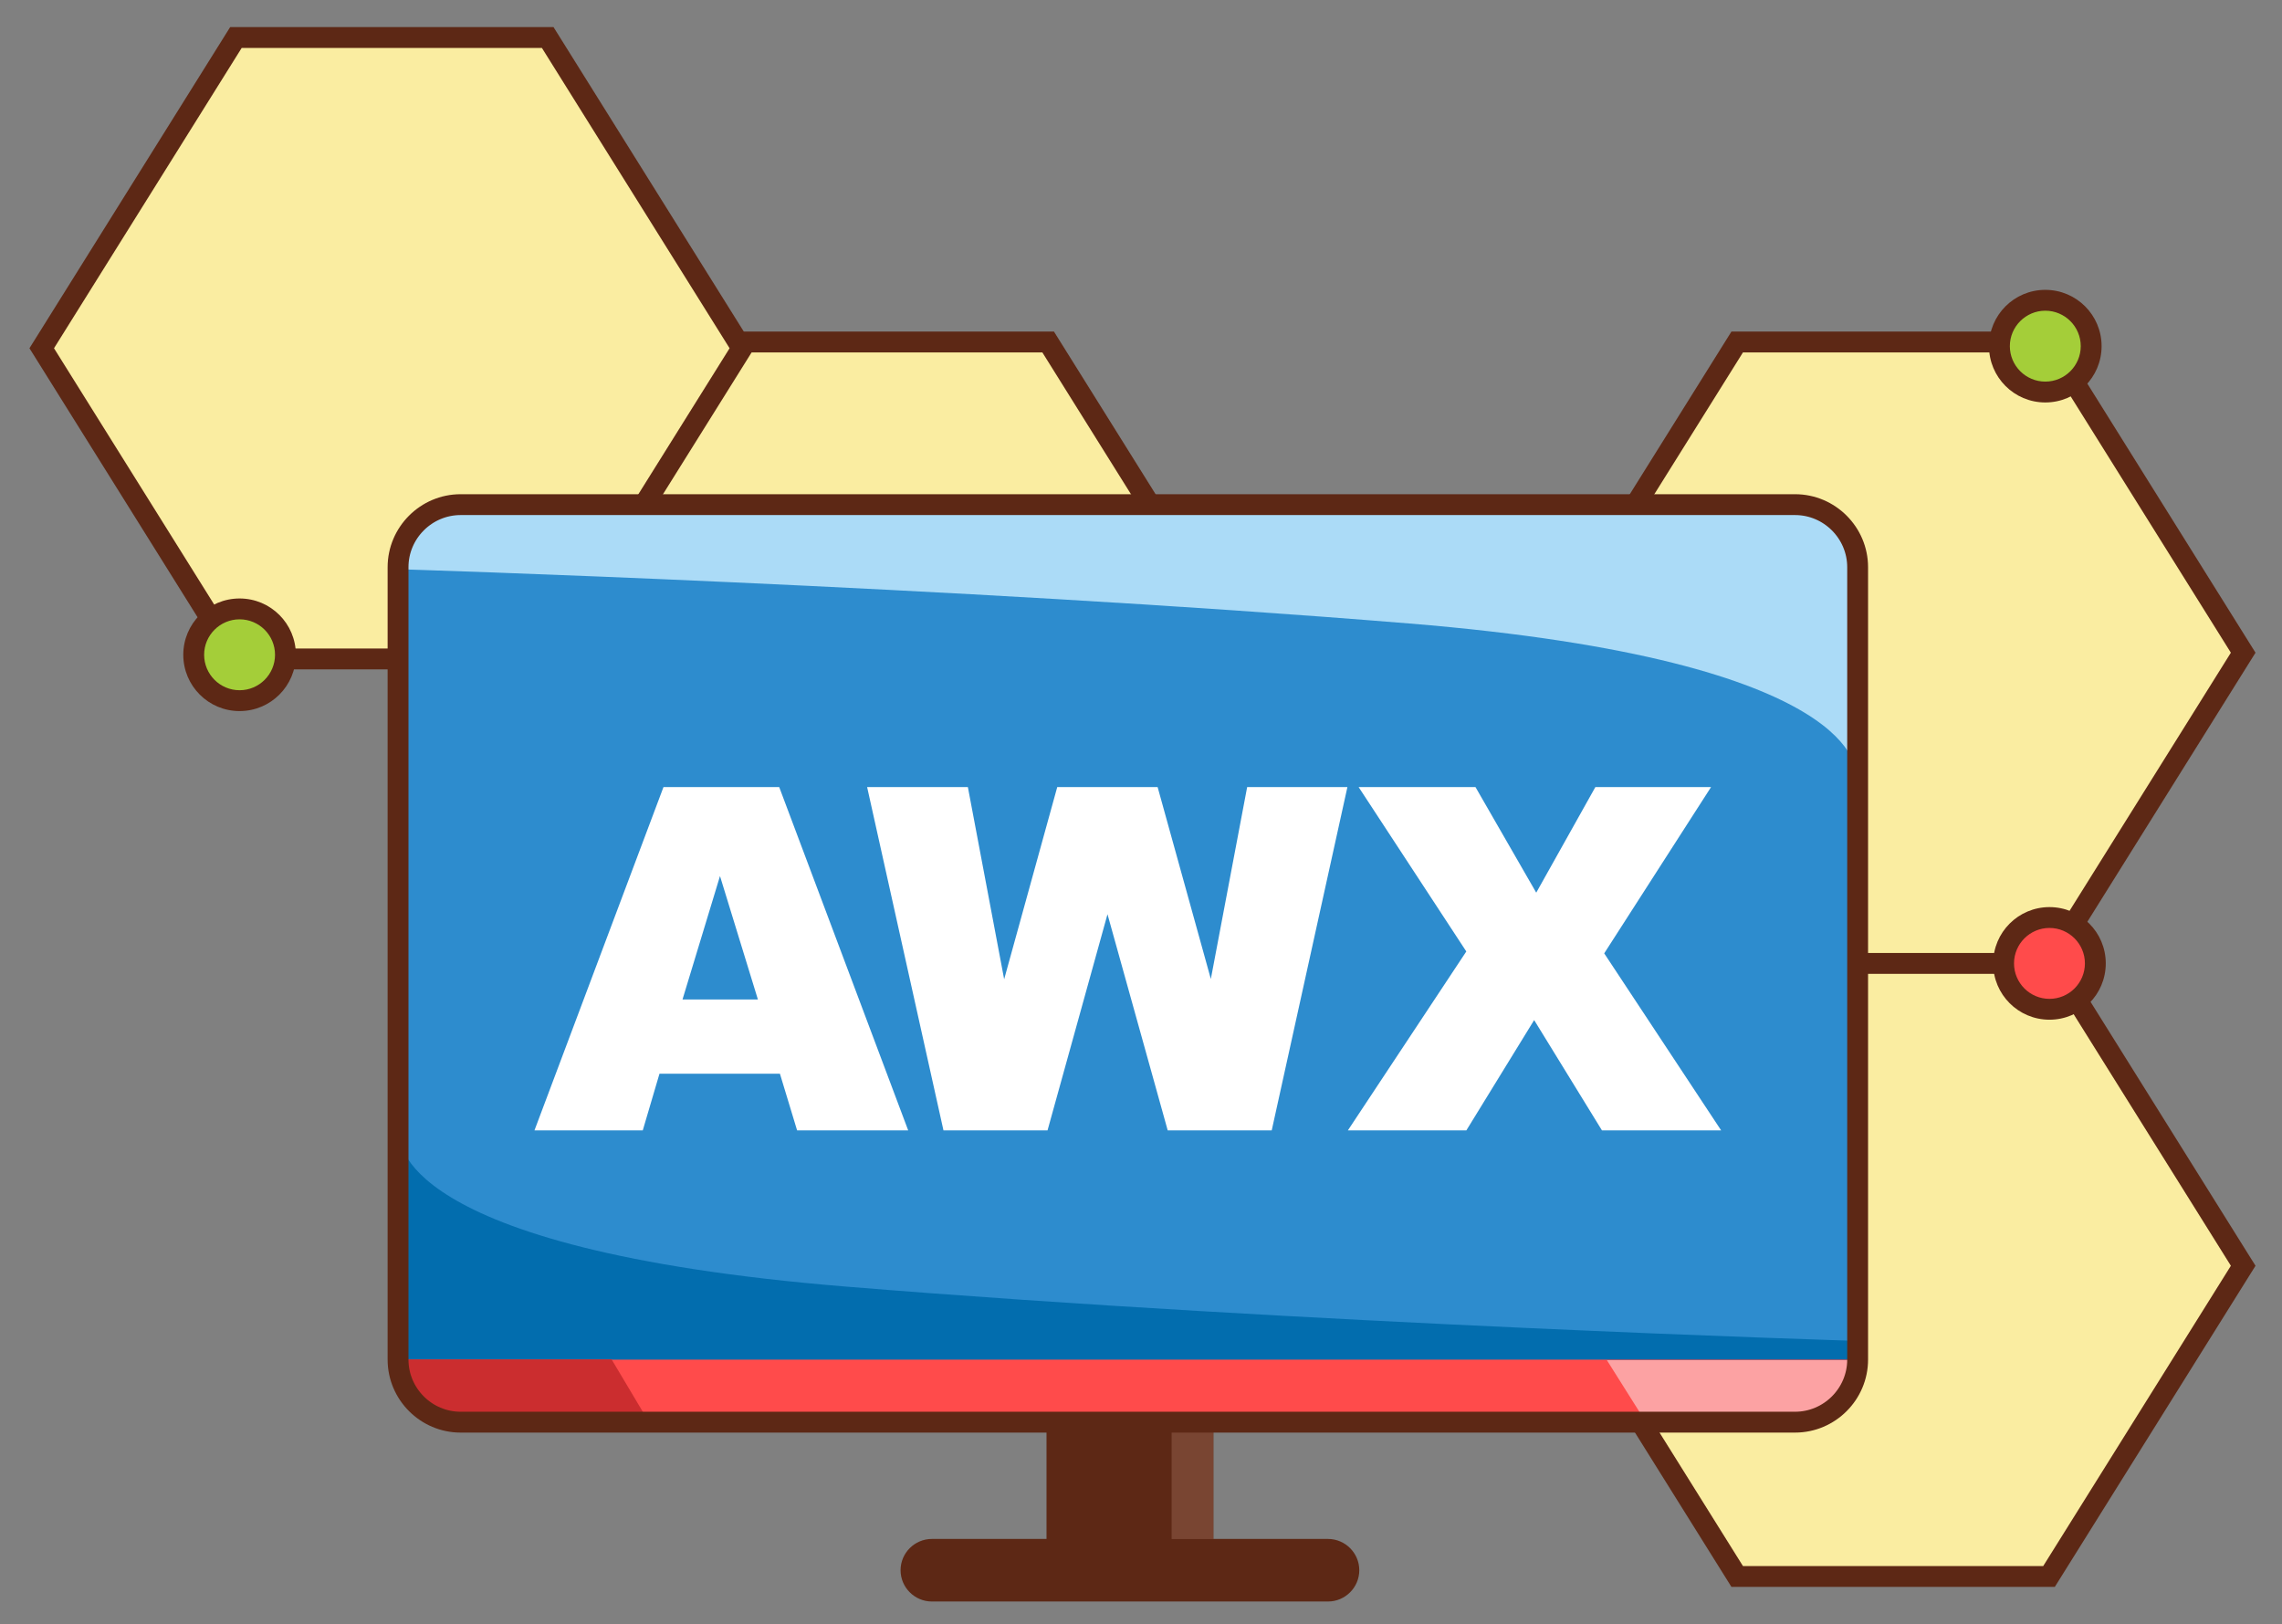 <svg version="1.1" id="Layer_1" xmlns="http://www.w3.org/2000/svg" xmlns:xlink="http://www.w3.org/1999/xlink" x="0px" y="0px"
	 viewBox="0 0 547.21 389.47" style="enable-background:new 0 0 547.21 389.47;" xml:space="preserve">
<rect x="0" y="0" width="547.21" height="389.47" fill="#808080" stroke="none"/>
<style type="text/css">
	.st0{display:none;}
	.st1{display:inline;fill:#FAEDA1;}
	.st2{display:inline;fill:#5D2815;}
	.st3{fill:#FAEDA1;}
	.st4{fill:#5D2815;}
	.st5{fill:#2D8CCE;}
	.st6{fill:#794532;}
	.st7{fill:#026DAE;}
	.st8{fill:#FF4B4B;}
	.st9{fill:#ABDBF7;}
	.st10{fill:#CB2D2F;}
	.st11{fill:#FCA2A3;}
	.st12{fill:none;stroke:#5D2815;stroke-width:5;stroke-miterlimit:10;}
	.st13{fill:#FFFFFF;}
	.st14{fill:#A4CE39;}
</style>
<g class="st0">
	<polygon class="st1" points="176.12,377 130.18,303.5 176.12,230 249.79,230 295.72,303.5 249.79,377 	"/>
	<path class="st2" d="M248.95,231.5l45,72l-45,72h-72l-45-72l45-72H248.95 M250.62,228.5h-1.66h-72h-1.66l-0.88,1.41l-45,72
		l-0.99,1.59l0.99,1.59l45,72l0.88,1.41h1.66h72h1.66l0.88-1.41l45-72l0.99-1.59l-0.99-1.59l-45-72L250.62,228.5L250.62,228.5z"/>
</g>
<g>
	<polygon class="st3" points="416.57,378 370.01,303.5 416.57,229 491.34,229 537.9,303.5 491.34,378 	"/>
	<path class="st4" d="M489.95,231.5l45,72l-45,72h-72l-45-72l45-72H489.95 M492.73,226.5h-2.77h-72h-2.77l-1.47,2.35l-45,72
		l-1.66,2.65l1.66,2.65l45,72l1.47,2.35h2.77h72h2.77l1.47-2.35l45-72l1.66-2.65l-1.66-2.65l-45-72L492.73,226.5L492.73,226.5z"/>
</g>
<g>
	<polygon class="st3" points="416.57,231 370.01,156.5 416.57,82 491.34,82 537.9,156.5 491.34,231 	"/>
	<path class="st4" d="M489.95,84.5l45,72l-45,72h-72l-45-72l45-72H489.95 M492.73,79.5h-2.77h-72h-2.77l-1.47,2.35l-45,72
		l-1.66,2.65l1.66,2.65l45,72l1.47,2.35h2.77h72h2.77l1.47-2.35l45-72l1.66-2.65l-1.66-2.65l-45-72L492.73,79.5L492.73,79.5z"/>
</g>
<g class="st0">
	<polygon class="st1" points="57.12,451 11.18,377.5 57.12,304 130.79,304 176.72,377.5 130.79,451 	"/>
	<path class="st2" d="M129.95,305.5l45,72l-45,72h-72l-45-72l45-72H129.95 M131.62,302.5h-1.66h-72h-1.66l-0.88,1.41l-45,72
		l-0.99,1.59l0.99,1.59l45,72l0.88,1.41h1.66h72h1.66l0.88-1.41l45-72l0.99-1.59l-0.99-1.59l-45-72L131.62,302.5L131.62,302.5z"/>
</g>
<g>
	<polygon class="st3" points="176.57,231 130.01,156.5 176.57,82 251.34,82 297.9,156.5 251.34,231 	"/>
	<path class="st4" d="M249.95,84.5l45,72l-45,72h-72l-45-72l45-72H249.95 M252.73,79.5h-2.77h-72h-2.77l-1.47,2.35l-45,72
		l-1.66,2.65l1.66,2.65l45,72l1.47,2.35h2.77h72h2.77l1.47-2.35l45-72l1.66-2.65l-1.66-2.65l-45-72L252.73,79.5L252.73,79.5z"/>
</g>
<g>
	<polygon class="st3" points="56.57,158 10.01,83.5 56.57,9 131.34,9 177.9,83.5 131.34,158 	"/>
	<path class="st4" d="M129.95,11.5l45,72l-45,72h-72l-45-72l45-72H129.95 M132.73,6.5h-2.77h-72h-2.77l-1.47,2.35l-45,72L7.06,83.5
		l1.66,2.65l45,72l1.47,2.35h2.77h72h2.77l1.47-2.35l45-72l1.66-2.65l-1.66-2.65l-45-72L132.73,6.5L132.73,6.5z"/>
</g>
<rect x="250.95" y="320.5" class="st4" width="40" height="55"/>
<path class="st5" d="M430.45,341h-320c-8.25,0-15-6.75-15-15V136c0-8.25,6.75-15,15-15h320c8.25,0,15,6.75,15,15v190
	C445.45,334.25,438.7,341,430.45,341z"/>
<path class="st4" d="M318.45,384h-95c-4.12,0-7.5-3.38-7.5-7.5l0,0c0-4.12,3.38-7.5,7.5-7.5h95c4.12,0,7.5,3.38,7.5,7.5l0,0
	C325.95,380.62,322.58,384,318.45,384z"/>
<rect x="280.95" y="320.02" class="st6" width="10" height="49"/>
<path class="st7" d="M95.95,272.5v54l349,1v-6c0,0-132-4-242-13S95.95,272.5,95.95,272.5z"/>
<path class="st8" d="M445.45,326c0,8.25-6.75,15-15,15h-320c-8.25,0-15-6.75-15-15"/>
<path class="st9" d="M444.95,185.5v-54c-5.99-10-13.99-9-29.99-9c-46.86,0-97.14-0.87-144-1c-45.41-0.13-90.59,0.13-136,0
	c-13-0.04-34,0-39.01,9c0,2,0,4,0,6c0,0,132,4,242,13S444.95,185.5,444.95,185.5z"/>
<polygon class="st10" points="95.77,325.95 146.66,325.95 154.83,339.66 107.77,339.95 98.77,334.95 "/>
<polygon class="st11" points="445.53,326.13 385.32,326.13 394.58,340.84 433.54,341.11 441.98,335.66 "/>
<path class="st12" d="M430.45,341h-320c-8.25,0-15-6.75-15-15V136c0-8.25,6.75-15,15-15h320c8.25,0,15,6.75,15,15v190
	C445.45,334.25,438.7,341,430.45,341z"/>
<g>
	<path class="st13" d="M207.93,188.72h24.16l8.7,46.08l12.73-46.08h24.07l12.76,46.02l8.71-46.02h24.04l-18.15,82.32h-24.94
		l-14.44-51.83l-14.38,51.83h-24.95L207.93,188.72z"/>
	<path class="st13" d="M325.79,188.72h28.02l14.57,25.32l14.18-25.32h27.74l-25.62,39.87l28.04,42.45h-28.58l-16.26-26.45
		l-16.26,26.45h-28.41l28.4-42.9L325.79,188.72z"/>
</g>
<g>
	<path class="st13" d="M187.02,257.45h-28.88l-4.01,13.59h-25.97l30.94-82.32h27.75l30.93,82.32h-26.64L187.02,257.45z
		 M181.74,239.65l-9.09-29.59l-8.99,29.59H181.74z"/>
</g>
<g>
	<circle class="st14" cx="490.45" cy="83" r="11"/>
	<path class="st4" d="M490.45,74.5c4.69,0,8.5,3.81,8.5,8.5s-3.81,8.5-8.5,8.5s-8.5-3.81-8.5-8.5S485.77,74.5,490.45,74.5
		 M490.45,69.5c-7.46,0-13.5,6.04-13.5,13.5s6.04,13.5,13.5,13.5s13.5-6.04,13.5-13.5S497.91,69.5,490.45,69.5L490.45,69.5z"/>
</g>
<g>
	<circle class="st14" cx="57.45" cy="157" r="11"/>
	<path class="st4" d="M57.45,148.5c4.69,0,8.5,3.81,8.5,8.5s-3.81,8.5-8.5,8.5s-8.5-3.81-8.5-8.5S52.77,148.5,57.45,148.5
		 M57.45,143.5c-7.46,0-13.5,6.04-13.5,13.5s6.04,13.5,13.5,13.5s13.5-6.04,13.5-13.5S64.91,143.5,57.45,143.5L57.45,143.5z"/>
</g>
<g>
	<circle class="st8" cx="491.45" cy="231" r="11"/>
	<path class="st4" d="M491.45,222.5c4.69,0,8.5,3.81,8.5,8.5s-3.81,8.5-8.5,8.5s-8.5-3.81-8.5-8.5S486.77,222.5,491.45,222.5
		 M491.45,217.5c-7.46,0-13.5,6.04-13.5,13.5s6.04,13.5,13.5,13.5s13.5-6.04,13.5-13.5S498.91,217.5,491.45,217.5L491.45,217.5z"/>
</g>
</svg>
